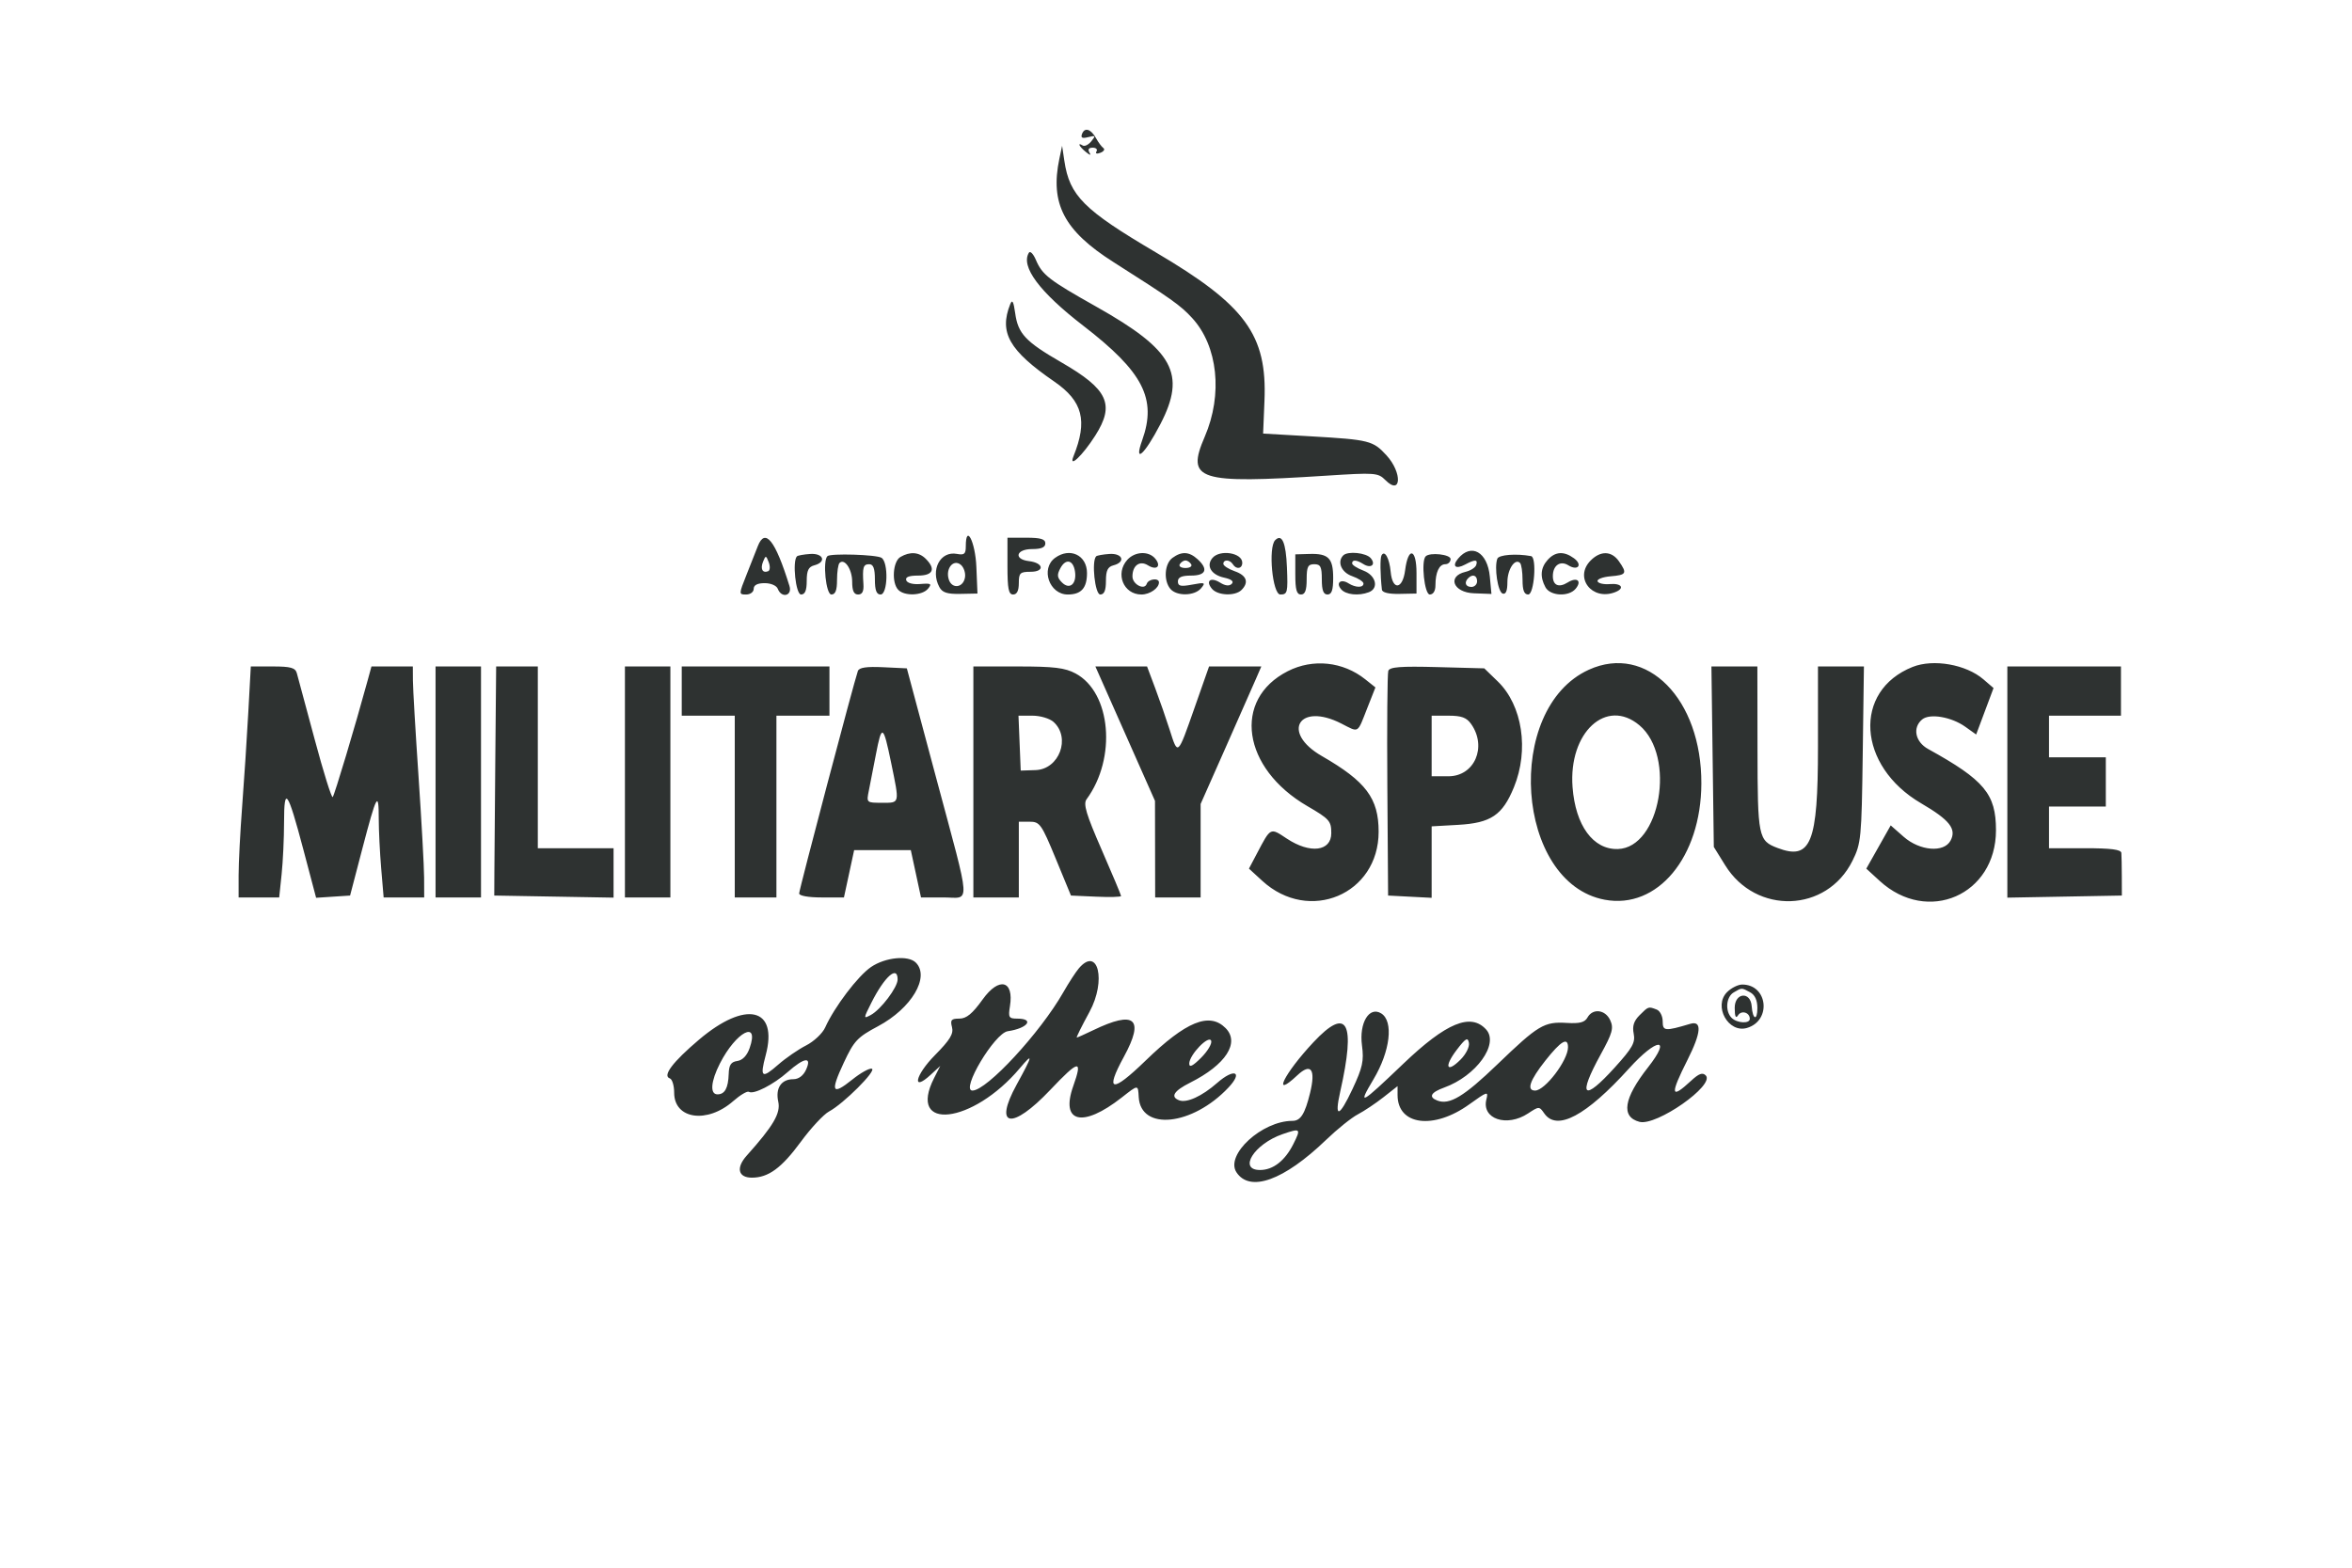 <svg id="svg" xmlns="http://www.w3.org/2000/svg" xmlns:xlink="http://www.w3.org/1999/xlink" width="400" height="266.667" viewBox="0, 0, 400,266.667"><g id="svgg"><path id="path0" d="M184.024 22.766 C 183.763 23.447,184.036 23.593,185.072 23.326 C 186.314 23.006,186.373 23.087,185.595 24.036 C 185.112 24.625,184.460 24.948,184.146 24.754 C 183.156 24.142,183.527 24.924,184.665 25.847 C 185.405 26.448,185.599 26.473,185.271 25.926 C 184.963 25.414,185.167 25.121,185.829 25.121 C 186.403 25.121,186.694 25.407,186.478 25.758 C 186.248 26.130,186.522 26.226,187.138 25.990 C 187.718 25.768,187.950 25.409,187.655 25.192 C 187.359 24.976,186.807 24.236,186.427 23.549 C 185.540 21.942,184.474 21.594,184.024 22.766 M180.170 26.973 C 178.550 34.628,180.951 39.235,189.339 44.565 C 199.283 50.884,200.750 51.927,202.739 54.086 C 207.120 58.843,207.995 67.080,204.886 74.289 C 201.691 81.694,203.655 82.325,225.521 80.916 C 233.899 80.376,234.355 80.410,235.613 81.667 C 238.328 84.383,238.514 80.427,235.810 77.466 C 233.512 74.949,232.894 74.794,222.866 74.216 L 214.815 73.752 215.046 68.171 C 215.510 56.947,211.831 51.922,196.559 42.924 C 184.309 35.706,181.898 33.294,181.015 27.375 L 180.630 24.799 180.170 26.973 M174.986 42.983 C 173.544 45.317,176.769 49.653,184.219 55.398 C 194.424 63.266,196.770 67.821,194.251 74.879 C 192.775 79.014,194.638 77.367,197.347 72.142 C 201.781 63.588,199.590 59.566,186.473 52.184 C 178.370 47.623,177.260 46.764,176.168 44.202 C 175.733 43.183,175.202 42.634,174.986 42.983 M171.806 51.744 C 169.883 56.576,171.613 59.615,179.303 64.909 C 184.147 68.244,185.002 71.573,182.565 77.617 C 181.695 79.774,184.122 77.471,186.261 74.109 C 189.643 68.795,188.461 66.230,180.511 61.640 C 174.405 58.115,173.134 56.762,172.652 53.278 C 172.374 51.273,172.153 50.872,171.806 51.744 M128.874 92.915 C 128.565 93.712,127.707 95.886,126.967 97.746 C 125.635 101.097,125.634 101.127,126.902 101.127 C 127.609 101.127,128.180 100.695,128.180 100.161 C 128.180 99.525,128.817 99.195,130.044 99.195 C 131.106 99.195,132.067 99.610,132.278 100.161 C 132.914 101.818,134.781 101.363,134.261 99.678 C 131.858 91.896,130.117 89.711,128.874 92.915 M164.251 92.933 C 164.251 94.237,163.992 94.458,162.743 94.219 C 159.920 93.679,158.191 96.940,159.752 99.858 C 160.255 100.797,161.080 101.066,163.322 101.021 L 166.237 100.963 166.049 96.427 C 165.872 92.142,164.251 88.993,164.251 92.933 M171.337 96.296 C 171.337 100.161,171.530 101.127,172.303 101.127 C 172.947 101.127,173.269 100.483,173.269 99.195 C 173.269 97.466,173.478 97.262,175.255 97.262 C 177.719 97.262,177.498 95.745,174.991 95.448 C 172.342 95.135,172.793 93.398,175.523 93.398 C 177.098 93.398,177.778 93.106,177.778 92.432 C 177.778 91.702,176.991 91.465,174.557 91.465 L 171.337 91.465 171.337 96.296 M216.868 91.881 C 215.648 93.101,216.407 101.127,217.742 101.127 C 218.963 101.127,219.044 100.793,218.869 96.509 C 218.696 92.287,218.021 90.728,216.868 91.881 M135.537 94.632 C 134.723 95.437,135.332 101.127,136.232 101.127 C 136.911 101.127,137.198 100.441,137.198 98.812 C 137.198 97.039,137.500 96.419,138.486 96.161 C 140.600 95.608,140.049 94.075,137.792 94.229 C 136.701 94.303,135.687 94.485,135.537 94.632 M140.715 94.604 C 139.884 95.435,140.469 101.127,141.385 101.127 C 142.076 101.127,142.351 100.423,142.351 98.658 C 142.351 97.300,142.542 95.998,142.775 95.765 C 143.628 94.912,144.928 96.835,144.928 98.952 C 144.928 100.502,145.219 101.127,145.942 101.127 C 146.648 101.127,146.921 100.588,146.840 99.356 C 146.652 96.498,146.805 95.974,147.826 95.974 C 148.524 95.974,148.792 96.690,148.792 98.551 C 148.792 100.412,149.061 101.127,149.758 101.127 C 150.983 101.127,151.124 95.664,149.919 94.885 C 149.071 94.336,141.223 94.097,140.715 94.604 M153.140 94.738 C 151.828 95.502,151.597 99.166,152.786 100.354 C 153.871 101.440,156.851 101.317,157.822 100.146 C 158.527 99.298,158.351 99.189,156.522 99.341 C 155.272 99.445,154.291 99.188,154.123 98.712 C 153.929 98.164,154.577 97.907,156.146 97.907 C 158.685 97.907,159.188 96.800,157.442 95.054 C 156.286 93.898,154.773 93.787,153.140 94.738 M179.431 94.897 C 176.926 96.729,178.452 101.127,181.593 101.127 C 183.882 101.127,184.863 100.032,184.863 97.478 C 184.863 94.431,181.957 93.050,179.431 94.897 M186.423 94.632 C 185.609 95.437,186.218 101.127,187.118 101.127 C 187.797 101.127,188.084 100.441,188.084 98.812 C 188.084 97.039,188.385 96.419,189.372 96.161 C 191.486 95.608,190.935 94.075,188.677 94.229 C 187.587 94.303,186.572 94.485,186.423 94.632 M191.726 95.220 C 189.613 97.555,191.060 101.127,194.120 101.127 C 195.546 101.127,197.101 100.052,197.101 99.066 C 197.101 98.254,195.305 98.465,195.023 99.311 C 194.639 100.463,192.593 99.407,192.593 98.056 C 192.593 96.183,193.831 95.288,195.222 96.157 C 196.710 97.086,197.549 96.324,196.470 95.024 C 195.363 93.690,193.023 93.787,191.726 95.220 M199.398 94.897 C 198.053 95.881,197.854 98.739,199.032 100.159 C 200.103 101.449,203.166 101.392,204.269 100.060 C 205.074 99.089,204.936 99.033,202.738 99.445 C 200.793 99.809,200.322 99.703,200.322 98.902 C 200.322 98.194,200.973 97.907,202.576 97.907 C 205.116 97.907,205.537 96.812,203.653 95.108 C 202.229 93.819,200.959 93.756,199.398 94.897 M206.187 94.926 C 205.083 96.257,205.987 97.775,208.169 98.254 C 209.439 98.533,209.892 98.900,209.479 99.313 C 209.066 99.726,208.385 99.656,207.513 99.111 C 205.898 98.102,204.974 98.782,206.106 100.145 C 207.078 101.317,210.057 101.440,211.143 100.354 C 212.442 99.055,212.013 97.873,209.984 97.166 C 208.921 96.795,208.052 96.231,208.052 95.911 C 208.052 95.128,209.166 95.172,209.662 95.974 C 210.246 96.920,211.272 96.759,211.272 95.721 C 211.272 94.016,207.440 93.417,206.187 94.926 M220.290 97.712 C 220.290 100.318,220.519 101.127,221.256 101.127 C 221.954 101.127,222.222 100.412,222.222 98.551 C 222.222 96.404,222.437 95.974,223.510 95.974 C 224.584 95.974,224.799 96.404,224.799 98.551 C 224.799 100.412,225.067 101.127,225.765 101.127 C 226.477 101.127,226.731 100.385,226.731 98.308 C 226.731 94.947,225.928 94.134,222.705 94.227 L 220.290 94.297 220.290 97.712 M228.449 94.471 C 227.357 95.563,228.125 97.366,229.952 98.003 C 231.014 98.374,231.884 98.938,231.884 99.258 C 231.884 100.004,230.541 99.988,229.338 99.227 C 228.046 98.410,227.147 99.110,228.067 100.218 C 228.854 101.166,231.050 101.407,232.798 100.736 C 234.549 100.064,234.002 97.865,231.884 97.065 C 230.821 96.664,229.952 96.110,229.952 95.833 C 229.952 95.169,230.699 95.211,231.853 95.942 C 233.146 96.759,234.045 96.059,233.125 94.951 C 232.353 94.021,229.221 93.699,228.449 94.471 M234.951 94.469 C 234.694 94.933,234.725 97.701,235.017 100.299 C 235.072 100.792,236.172 101.059,238.003 101.022 L 240.902 100.964 240.902 97.449 C 240.902 93.281,239.485 92.945,238.969 96.991 C 238.548 100.296,236.804 100.488,236.508 97.262 C 236.296 94.957,235.486 93.503,234.951 94.469 M242.462 94.632 C 241.648 95.437,242.256 101.127,243.156 101.127 C 243.749 101.127,244.122 100.525,244.122 99.570 C 244.122 97.346,244.763 95.974,245.802 95.974 C 246.295 95.974,246.699 95.581,246.699 95.100 C 246.699 94.300,243.190 93.912,242.462 94.632 M247.974 95.024 C 246.888 96.333,247.559 96.893,249.178 96.026 C 250.868 95.122,251.376 95.147,251.053 96.117 C 250.908 96.551,250.087 97.071,249.228 97.274 C 246.060 98.021,247.144 100.785,250.656 100.919 L 253.647 101.033 253.372 98.085 C 252.980 93.887,250.217 92.321,247.974 95.024 M254.652 95.032 C 254.093 96.490,254.733 100.700,255.556 100.970 C 256.096 101.147,256.361 100.500,256.361 99.005 C 256.361 96.845,257.651 94.903,258.513 95.765 C 258.746 95.998,258.937 97.300,258.937 98.658 C 258.937 100.423,259.213 101.127,259.903 101.127 C 260.922 101.127,261.392 94.783,260.386 94.596 C 257.899 94.132,254.910 94.359,254.652 95.032 M263.224 95.220 C 262.000 96.572,261.869 98.096,262.825 99.881 C 263.636 101.397,266.794 101.560,267.968 100.145 C 269.083 98.801,268.186 98.096,266.611 99.080 C 265.109 100.018,264.090 99.581,264.090 97.997 C 264.090 96.177,265.345 95.299,266.720 96.157 C 268.348 97.174,269.211 96.082,267.670 94.955 C 265.979 93.719,264.503 93.807,263.224 95.220 M270.531 95.330 C 267.643 98.219,270.724 102.249,274.666 100.736 C 276.374 100.081,275.802 99.180,273.787 99.353 C 272.743 99.443,271.801 99.227,271.693 98.873 C 271.586 98.519,272.585 98.139,273.913 98.029 C 276.611 97.805,276.765 97.528,275.326 95.473 C 274.081 93.696,272.221 93.641,270.531 95.330 M130.630 97.169 C 129.669 97.535,129.272 96.766,129.780 95.519 C 130.219 94.442,130.284 94.451,130.740 95.652 C 131.008 96.361,130.959 97.043,130.630 97.169 M164.121 98.166 C 163.859 99.990,161.897 100.267,161.354 98.556 C 160.769 96.713,162.152 95.034,163.402 96.071 C 163.903 96.487,164.227 97.430,164.121 98.166 M182.824 97.226 C 183.134 99.343,181.902 100.375,180.609 99.081 C 179.782 98.254,179.729 97.787,180.335 96.654 C 181.253 94.939,182.533 95.233,182.824 97.226 M202.576 95.974 C 202.795 96.329,202.361 96.618,201.610 96.618 C 200.860 96.618,200.425 96.329,200.644 95.974 C 200.863 95.620,201.298 95.330,201.610 95.330 C 201.923 95.330,202.358 95.620,202.576 95.974 M251.208 98.873 C 251.208 99.404,250.773 99.839,250.242 99.839 C 249.236 99.839,248.964 99.077,249.705 98.336 C 250.446 97.595,251.208 97.867,251.208 98.873 M219.005 114.171 C 209.561 118.980,211.254 130.675,222.326 137.113 C 226.101 139.308,226.409 139.656,226.409 141.724 C 226.409 144.827,222.808 145.269,218.854 142.652 C 215.987 140.755,216.139 140.678,213.746 145.215 L 212.406 147.756 214.677 149.837 C 222.630 157.126,234.461 152.130,234.461 141.483 C 234.461 135.788,232.317 132.930,224.799 128.602 C 217.812 124.580,220.911 119.401,228.107 123.072 C 231.180 124.640,230.785 124.874,232.524 120.462 L 233.916 116.931 232.186 115.551 C 228.393 112.527,223.284 111.992,219.005 114.171 M270.209 113.923 C 255.687 120.537,257.730 150.197,272.904 153.044 C 281.878 154.727,289.292 145.824,289.347 133.300 C 289.409 118.892,280.068 109.433,270.209 113.923 M325.282 113.443 C 315.067 117.504,315.858 130.298,326.716 136.639 C 331.580 139.480,332.785 141.010,331.723 142.995 C 330.605 145.084,326.499 144.747,323.760 142.343 L 321.550 140.402 319.474 144.079 L 317.398 147.757 319.678 149.846 C 327.822 157.309,339.452 152.237,339.452 141.223 C 339.452 135.053,337.487 132.699,327.911 127.405 C 325.709 126.188,325.222 123.770,326.898 122.379 C 328.183 121.312,331.862 121.936,334.231 123.622 L 336.082 124.941 337.560 120.990 L 339.037 117.039 337.311 115.554 C 334.364 113.019,328.803 112.043,325.282 113.443 M42.223 121.256 C 41.985 125.596,41.519 132.739,41.185 137.131 C 40.852 141.522,40.580 146.812,40.580 148.886 L 40.580 152.657 44.031 152.657 L 47.482 152.657 47.895 148.698 C 48.123 146.520,48.309 142.549,48.309 139.873 C 48.309 133.556,48.922 134.418,51.581 144.474 L 53.760 152.715 56.649 152.525 L 59.539 152.335 61.621 144.369 C 64.045 135.101,64.412 134.426,64.412 139.248 C 64.412 141.202,64.600 145.018,64.829 147.729 L 65.245 152.657 68.694 152.657 L 72.142 152.657 72.128 149.275 C 72.120 147.415,71.692 139.662,71.176 132.045 C 70.659 124.428,70.231 117.110,70.223 115.781 L 70.209 113.366 66.691 113.366 L 63.174 113.366 62.514 115.781 C 60.384 123.579,56.876 135.287,56.581 135.582 C 56.391 135.773,55.012 131.359,53.517 125.774 C 52.022 120.189,50.654 115.113,50.477 114.493 C 50.218 113.585,49.424 113.366,46.405 113.366 L 42.654 113.366 42.223 121.256 M74.074 133.011 L 74.074 152.657 77.939 152.657 L 81.804 152.657 81.804 133.011 L 81.804 113.366 77.939 113.366 L 74.074 113.366 74.074 133.011 M84.237 128.986 C 84.159 137.576,84.086 146.345,84.077 148.470 L 84.059 152.335 94.203 152.512 L 104.348 152.690 104.348 148.487 L 104.348 144.283 97.907 144.283 L 91.465 144.283 91.465 128.824 L 91.465 113.366 87.923 113.366 L 84.380 113.366 84.237 128.986 M106.280 133.011 L 106.280 152.657 110.145 152.657 L 114.010 152.657 114.010 133.011 L 114.010 113.366 110.145 113.366 L 106.280 113.366 106.280 133.011 M115.942 117.552 L 115.942 121.739 120.451 121.739 L 124.960 121.739 124.960 137.198 L 124.960 152.657 128.502 152.657 L 132.045 152.657 132.045 137.198 L 132.045 121.739 136.554 121.739 L 141.063 121.739 141.063 117.552 L 141.063 113.366 128.502 113.366 L 115.942 113.366 115.942 117.552 M145.897 114.140 C 145.265 115.890,135.910 151.335,135.910 151.979 C 135.910 152.377,137.484 152.657,139.719 152.657 L 143.528 152.657 144.396 148.631 L 145.263 144.605 150.081 144.605 L 154.898 144.605 155.766 148.631 L 156.633 152.657 160.442 152.657 C 165.117 152.657,165.250 154.875,159.225 132.367 L 154.225 113.688 150.212 113.496 C 147.365 113.359,146.111 113.547,145.897 114.140 M165.539 133.011 L 165.539 152.657 169.404 152.657 L 173.269 152.657 173.269 146.216 L 173.269 139.775 175.113 139.775 C 176.838 139.775,177.122 140.177,179.547 146.055 L 182.137 152.335 186.399 152.525 C 188.742 152.630,190.660 152.580,190.660 152.414 C 190.660 152.247,189.173 148.703,187.356 144.538 C 184.715 138.487,184.200 136.761,184.793 135.954 C 189.935 128.952,188.960 117.798,182.925 114.561 C 181.116 113.591,179.269 113.366,173.118 113.366 L 165.539 113.366 165.539 133.011 M191.358 124.799 L 196.427 136.232 196.442 144.444 L 196.457 152.657 200.322 152.657 L 204.187 152.657 204.187 144.708 L 204.187 136.759 208.442 127.156 C 210.783 121.874,213.105 116.610,213.604 115.459 L 214.510 113.366 210.066 113.366 L 205.622 113.366 203.134 120.451 C 200.258 128.641,200.335 128.573,198.927 124.146 C 198.337 122.291,197.230 119.106,196.466 117.069 L 195.077 113.366 190.683 113.366 L 186.289 113.366 191.358 124.799 M236.103 114.118 C 235.943 114.590,235.871 123.382,235.942 133.655 L 236.071 152.335 239.775 152.528 L 243.478 152.721 243.478 146.643 L 243.478 140.564 247.967 140.310 C 253.558 139.994,255.514 138.679,257.468 133.918 C 260.070 127.578,258.916 119.981,254.734 115.924 L 252.428 113.688 244.410 113.474 C 238.162 113.308,236.329 113.450,236.103 114.118 M291.262 128.716 L 291.465 144.067 293.398 147.185 C 298.649 155.657,310.668 155.239,315.040 146.432 C 316.517 143.457,316.595 142.643,316.790 128.341 L 316.994 113.366 313.086 113.366 L 309.179 113.366 309.179 127.071 C 309.179 143.422,307.986 146.401,302.307 144.242 C 299.031 142.997,298.915 142.426,298.893 127.375 L 298.873 113.366 294.966 113.366 L 291.059 113.366 291.262 128.716 M341.385 133.028 L 341.385 152.691 351.123 152.513 L 360.860 152.335 360.852 149.114 C 360.847 147.343,360.813 145.531,360.776 145.089 C 360.727 144.506,359.019 144.283,354.589 144.283 L 348.470 144.283 348.470 140.741 L 348.470 137.198 353.301 137.198 L 358.132 137.198 358.132 133.011 L 358.132 128.824 353.301 128.824 L 348.470 128.824 348.470 125.282 L 348.470 121.739 354.589 121.739 L 360.709 121.739 360.709 117.552 L 360.709 113.366 351.047 113.366 L 341.385 113.366 341.385 133.028 M179.176 122.805 C 182.147 125.493,180.143 130.863,176.119 130.995 L 173.591 131.079 173.402 126.409 L 173.212 121.739 175.605 121.739 C 176.928 121.739,178.525 122.216,179.176 122.805 M250.205 123.171 C 252.931 127.063,250.762 132.045,246.340 132.045 L 243.478 132.045 243.478 126.892 L 243.478 121.739 246.340 121.739 C 248.568 121.739,249.425 122.057,250.205 123.171 M278.813 123.371 C 285.080 128.644,282.363 144.216,275.140 144.422 C 270.941 144.541,267.933 140.425,267.440 133.885 C 266.739 124.594,273.184 118.635,278.813 123.371 M151.546 129.715 C 153.009 136.822,153.069 136.554,150.000 136.554 C 147.345 136.554,147.343 136.553,147.767 134.461 C 148.001 133.309,148.538 130.556,148.961 128.341 C 149.960 123.115,150.215 123.250,151.546 129.715 M148.137 164.490 C 145.907 166.007,141.903 171.286,140.339 174.770 C 139.889 175.773,138.426 177.151,137.089 177.833 C 135.752 178.516,133.625 179.980,132.363 181.088 C 129.551 183.557,129.203 183.297,130.222 179.490 C 132.386 171.397,126.828 170.106,118.874 176.855 C 114.393 180.656,112.624 183.006,113.917 183.437 C 114.322 183.572,114.654 184.666,114.654 185.868 C 114.654 190.389,120.266 191.191,124.694 187.304 C 125.882 186.261,127.083 185.549,127.362 185.722 C 128.170 186.221,131.522 184.510,133.977 182.345 C 136.815 179.843,138.120 179.683,137.081 181.965 C 136.619 182.977,135.817 183.575,134.919 183.575 C 132.872 183.575,131.852 185.094,132.357 187.393 C 132.789 189.360,131.548 191.484,126.987 196.580 C 125.136 198.649,125.531 200.322,127.870 200.322 C 130.682 200.322,132.918 198.683,136.193 194.223 C 137.921 191.869,140.086 189.545,141.004 189.058 C 143.440 187.766,149.133 182.078,148.276 181.792 C 147.874 181.658,146.377 182.488,144.948 183.636 C 141.497 186.409,141.166 185.759,143.495 180.782 C 145.252 177.028,145.800 176.443,149.327 174.563 C 155.024 171.527,158.194 166.181,155.749 163.736 C 154.464 162.451,150.565 162.837,148.137 164.490 M183.476 164.719 C 182.942 165.347,181.752 167.182,180.832 168.795 C 176.909 175.676,167.820 185.505,165.378 185.507 C 163.320 185.509,169.142 175.735,171.392 175.411 C 174.777 174.922,176.009 173.269,172.987 173.269 C 171.575 173.269,171.452 173.058,171.758 171.168 C 172.474 166.759,169.920 166.107,167.132 169.987 C 165.368 172.443,164.366 173.269,163.149 173.269 C 161.782 173.269,161.584 173.498,161.903 174.717 C 162.200 175.853,161.576 176.879,159.003 179.485 C 155.630 182.899,154.992 185.852,158.282 182.818 L 159.906 181.320 158.858 183.382 C 154.209 192.525,165.419 191.237,173.438 181.707 C 175.765 178.941,175.663 179.469,172.898 184.501 C 168.896 191.781,172.078 192.291,178.597 185.414 C 183.508 180.233,184.169 180.120,182.527 184.742 C 180.304 191.000,184.111 191.907,190.753 186.702 C 193.613 184.461,193.536 184.463,193.660 186.613 C 193.998 192.428,202.785 191.503,208.909 185.007 C 211.471 182.290,209.917 181.646,206.995 184.212 C 204.419 186.474,201.824 187.659,200.533 187.164 C 198.994 186.573,199.631 185.557,202.415 184.159 C 208.467 181.122,210.906 177.353,208.424 174.871 C 205.676 172.123,201.712 173.740,194.824 180.418 C 189.068 186.000,187.851 185.782,191.137 179.759 C 194.688 173.249,193.022 171.808,185.913 175.243 C 184.494 175.929,183.237 176.490,183.120 176.490 C 183.003 176.490,183.976 174.530,185.282 172.135 C 188.189 166.805,186.744 160.872,183.476 164.719 M152.657 166.606 C 152.657 167.955,149.797 171.742,148.088 172.657 C 146.822 173.334,146.825 173.286,148.189 170.572 C 150.433 166.111,152.657 164.136,152.657 166.606 M293.720 168.760 C 291.341 171.138,293.935 175.797,297.112 174.854 C 301.319 173.605,300.641 167.472,296.296 167.472 C 295.588 167.472,294.428 168.052,293.720 168.760 M297.627 168.783 C 298.451 169.224,298.873 170.132,298.873 171.467 C 298.873 173.704,298.073 173.463,297.909 171.175 C 297.723 168.578,295.006 168.839,295.018 171.453 C 295.025 172.922,295.204 173.313,295.590 172.703 C 296.167 171.792,297.585 172.222,297.585 173.307 C 297.585 174.174,295.409 174.056,294.493 173.140 C 293.354 172.001,293.553 169.565,294.847 168.812 C 296.261 167.988,296.144 167.989,297.627 168.783 M278.838 172.692 C 277.859 173.671,277.582 174.544,277.841 175.837 C 278.142 177.342,277.631 178.254,274.633 181.567 C 269.254 187.512,268.251 186.595,272.225 179.366 C 274.226 175.725,274.460 174.888,273.849 173.547 C 273.020 171.727,270.881 171.469,269.980 173.080 C 269.514 173.912,268.656 174.136,266.449 174.000 C 262.606 173.764,261.606 174.362,254.646 181.062 C 248.968 186.527,246.518 188.003,244.446 187.207 C 242.899 186.614,243.316 185.825,245.616 184.993 C 251.043 183.031,254.978 177.588,252.749 175.126 C 250.137 172.239,245.957 173.967,238.647 180.957 C 231.303 187.979,230.826 188.226,233.595 183.578 C 236.440 178.803,237.035 173.709,234.903 172.384 C 232.858 171.113,231.121 173.999,231.629 177.826 C 231.979 180.463,231.739 181.568,230.019 185.244 C 227.738 190.117,226.891 190.303,227.927 185.703 C 230.606 173.809,229.146 171.119,223.364 177.295 C 218.355 182.645,216.192 187.083,220.623 182.920 C 222.955 180.730,223.790 181.867,222.807 185.895 C 221.929 189.490,221.193 190.660,219.808 190.660 C 214.628 190.660,208.334 196.436,210.279 199.405 C 212.560 202.886,218.352 200.795,225.514 193.904 C 227.423 192.067,229.855 190.112,230.918 189.558 C 231.981 189.004,233.937 187.697,235.266 186.653 L 237.681 184.755 237.681 186.276 C 237.681 191.417,243.804 192.217,249.859 187.866 C 252.977 185.627,253.147 185.577,252.786 187.016 C 251.953 190.334,256.254 191.784,259.867 189.402 C 261.744 188.165,261.771 188.165,262.641 189.406 C 264.779 192.459,269.742 189.819,277.053 181.740 C 281.806 176.488,284.378 176.336,280.281 181.550 C 276.129 186.835,275.633 189.991,278.824 190.826 C 281.701 191.578,291.697 184.585,290.099 182.939 C 289.556 182.379,288.933 182.606,287.589 183.851 C 284.113 187.072,283.980 186.264,286.999 180.270 C 289.339 175.624,289.489 173.552,287.443 174.160 C 283.144 175.438,282.770 175.403,282.770 173.730 C 282.770 172.844,282.311 171.943,281.751 171.728 C 280.335 171.184,280.351 171.178,278.838 172.692 M127.495 178.263 C 127.044 179.556,126.291 180.349,125.393 180.477 C 124.317 180.630,123.979 181.139,123.929 182.675 C 123.851 185.085,123.267 186.151,122.023 186.151 C 120.701 186.151,120.875 183.954,122.440 180.886 C 125.193 175.490,129.184 173.419,127.495 178.263 M204.264 179.930 C 202.846 181.348,202.254 181.639,202.254 180.919 C 202.254 179.434,205.617 175.949,205.985 177.053 C 206.144 177.530,205.370 178.825,204.264 179.930 M248.392 180.242 C 246.011 182.623,245.543 181.469,247.728 178.604 C 249.259 176.597,249.622 176.384,249.814 177.381 C 249.944 178.058,249.320 179.315,248.392 180.242 M266.667 178.142 C 266.667 180.363,262.758 185.507,261.071 185.507 C 259.569 185.507,260.166 183.766,262.817 180.412 C 265.467 177.060,266.667 176.352,266.667 178.142 M219.946 194.626 C 218.532 197.436,216.532 199.002,214.332 199.019 C 210.495 199.051,213.273 194.593,218.135 192.917 C 221.194 191.863,221.290 191.954,219.946 194.626 " stroke="none" fill="#2e3231" fill-rule="evenodd"></path></g></svg>
